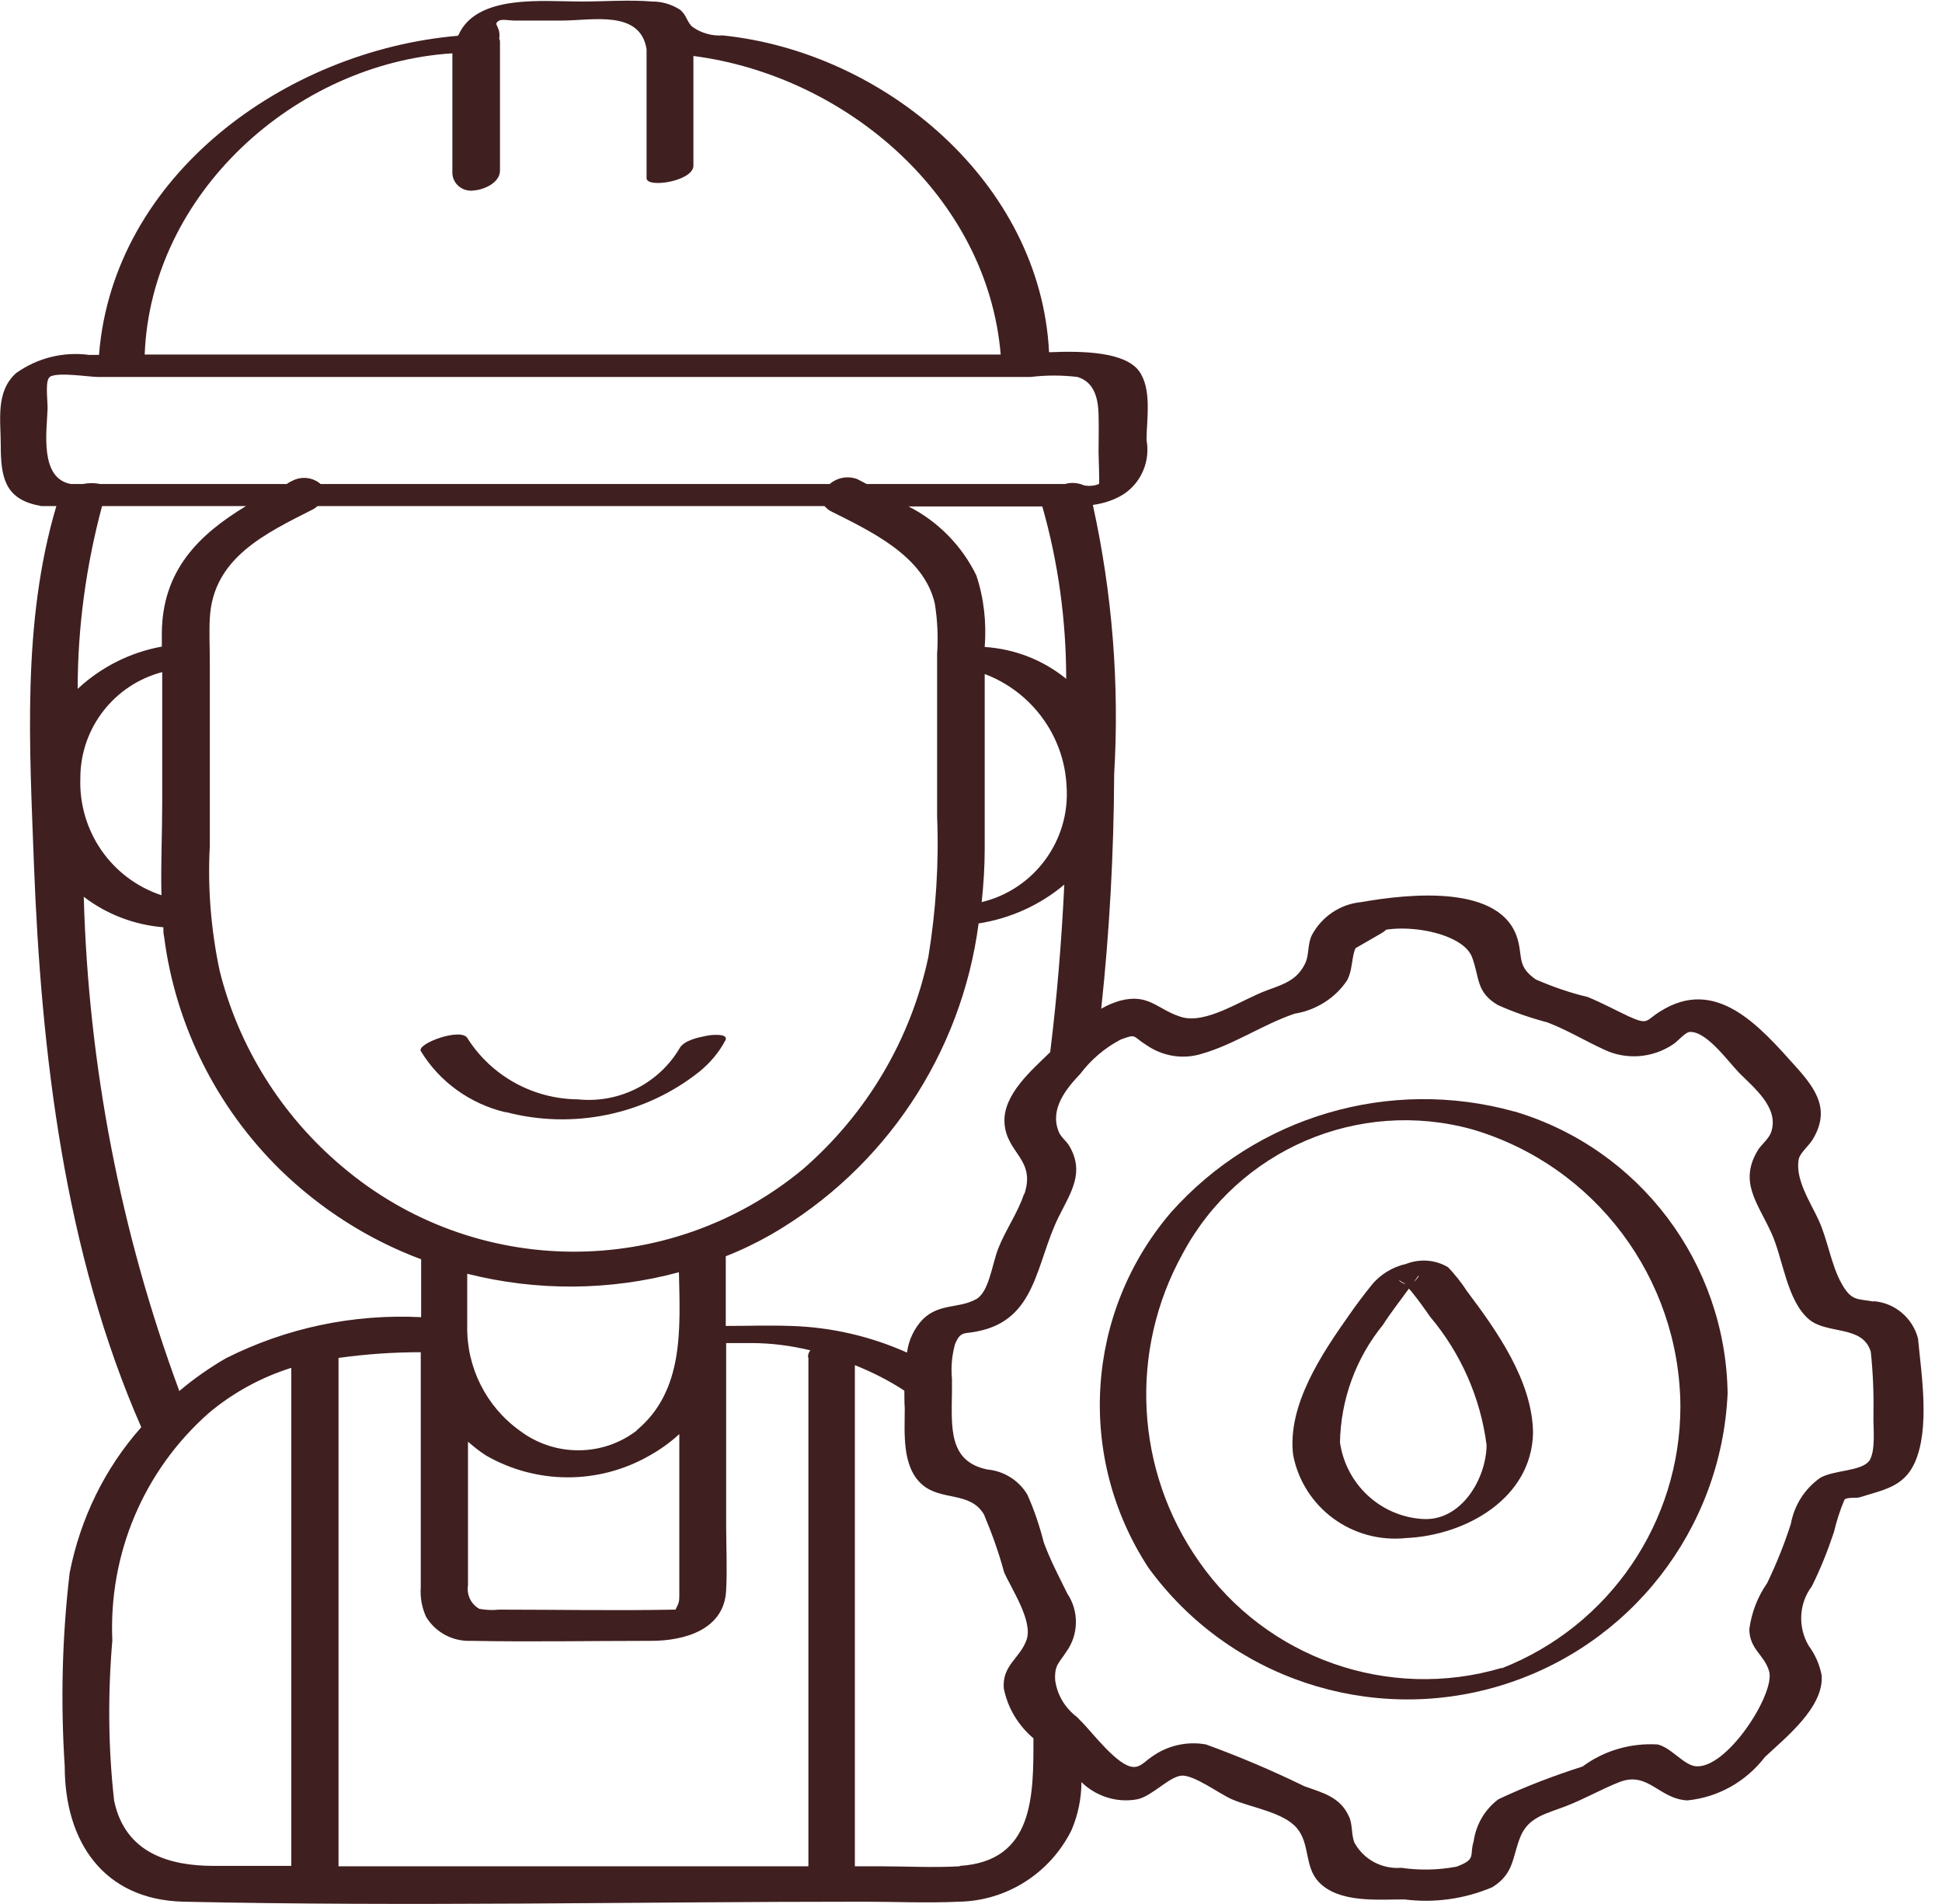 <svg width="51" height="50" viewBox="0 0 51 50" fill="none" xmlns="http://www.w3.org/2000/svg">
<g clip-path="url(#clip0_613_2550)">
<g clip-path="url(#clip1_613_2550)">
<path d="M35.06 25.15C34.63 25.15 34.47 24.58 34.85 24.36L35.87 23.77C36.36 23.49 36.78 24.22 36.29 24.5L35.27 25.09C35.21 25.13 35.13 25.15 35.06 25.15Z" fill="#401F20"/>
<path d="M49.2 34.18C48.79 34.1 48.63 34.18 48.37 33.72C48.09 33.23 48 32.56 47.76 32.04C47.55 31.58 47.13 30.96 47.24 30.43C47.28 30.27 47.51 30.08 47.6 29.93C48.07 29.16 47.71 28.62 47.16 28.01C46.21 26.95 45.07 25.63 43.6 26.56C43.21 26.8 43.3 26.93 42.77 26.69C42.41 26.52 42.06 26.33 41.69 26.18C41.22 26.07 40.77 25.91 40.33 25.72C39.86 25.39 39.98 25.16 39.87 24.72C39.49 23.18 36.94 23.48 35.75 23.69C35.2 23.74 34.71 24.07 34.45 24.56C34.34 24.79 34.38 25.05 34.29 25.27C34.09 25.71 33.77 25.83 33.29 26C32.6 26.25 31.67 26.92 31 26.7C30.38 26.5 30.17 26.08 29.41 26.28C29.24 26.33 29.07 26.4 28.92 26.49C29.14 24.44 29.25 22.39 29.26 20.33C29.4 17.96 29.21 15.58 28.7 13.26C28.99 13.22 29.27 13.13 29.52 12.97C29.98 12.66 30.21 12.1 30.11 11.56C30.11 11.01 30.26 10.22 29.91 9.74C29.54 9.25 28.49 9.21 27.55 9.25C27.33 4.81 23.24 1.37 18.98 0.93C18.7 0.95 18.42 0.87 18.19 0.71C18.04 0.59 18.03 0.38 17.85 0.25C17.63 0.11 17.38 0.04 17.13 0.04C16.52 -0.01 15.88 0.04 15.26 0.04C14.26 0.04 12.52 -0.16 12.04 0.92C12.04 0.92 12.03 0.93 12.02 0.94C7.49 1.33 2.97 4.61 2.6 9.32H2.34C1.66 9.23 0.98 9.4 0.42 9.8C-0.12 10.29 0.02 11.03 0.02 11.69C0.02 12.51 0.12 13.09 0.99 13.27H1.01C1.01 13.27 1.06 13.29 1.09 13.29C1.11 13.29 1.14 13.29 1.16 13.29C1.18 13.29 1.2 13.29 1.22 13.29H1.48C0.57 16.35 0.78 19.64 0.89 22.67C1.08 27.65 1.69 32.88 3.71 37.48C2.75 38.56 2.11 39.88 1.83 41.3C1.63 42.99 1.59 44.69 1.7 46.39C1.7 48.34 2.7 49.89 4.82 49.94C10.77 50.07 16.73 49.94 22.68 49.94C23.51 49.94 24.35 49.98 25.18 49.94C26.44 49.92 27.58 49.19 28.14 48.06C28.31 47.66 28.4 47.23 28.4 46.8C28.79 47.18 29.34 47.35 29.87 47.25C30.25 47.17 30.69 46.67 31.02 46.63C31.35 46.6 32.01 47.1 32.35 47.25C32.86 47.47 33.71 47.59 34.06 48.01C34.41 48.43 34.25 49.01 34.63 49.42C35.16 49.98 36.18 49.88 36.88 49.88C37.66 49.98 38.46 49.87 39.19 49.56C39.77 49.2 39.71 48.77 39.93 48.23C40.14 47.72 40.6 47.63 41.1 47.44C41.6 47.25 42.06 46.98 42.55 46.79C43.29 46.52 43.57 47.24 44.31 47.28C45.12 47.2 45.85 46.79 46.35 46.14C46.88 45.64 47.9 44.84 47.84 44C47.79 43.72 47.67 43.45 47.5 43.22C47.21 42.73 47.24 42.11 47.58 41.66C47.81 41.2 48 40.72 48.16 40.24C48.23 39.95 48.32 39.66 48.44 39.38C48.52 39.31 48.74 39.35 48.84 39.32C49.43 39.13 49.99 39.06 50.28 38.42C50.69 37.52 50.46 36.1 50.37 35.15C50.23 34.61 49.76 34.21 49.2 34.17V34.18ZM26.89 31.36C26.73 31.85 26.4 32.31 26.21 32.8C26.05 33.22 25.97 33.94 25.63 34.12C25.17 34.37 24.68 34.22 24.24 34.64C24.01 34.88 23.86 35.19 23.82 35.52C22.86 35.09 21.82 34.85 20.76 34.82C20.2 34.8 19.63 34.82 19.06 34.82V32.99C19.47 32.83 19.86 32.64 20.25 32.42C23.24 30.69 25.25 27.67 25.7 24.25C26.53 24.12 27.31 23.77 27.95 23.23C27.88 24.7 27.76 26.17 27.58 27.63C27.1 28.1 26.33 28.75 26.38 29.49C26.43 30.29 27.21 30.44 26.9 31.36H26.89ZM21.23 35.66V49.01H8.89V35.66C9.61 35.56 10.33 35.51 11.05 35.51V41.68C11.03 41.95 11.08 42.22 11.19 42.46C11.44 42.87 11.89 43.11 12.37 43.09C13.95 43.12 15.53 43.09 17.1 43.09C17.97 43.09 19.03 42.8 19.07 41.75C19.1 41.19 19.07 40.62 19.07 40.05V35.27H19.74C20.26 35.27 20.78 35.34 21.28 35.46C21.24 35.51 21.22 35.57 21.22 35.63L21.23 35.66ZM4.71 36.53C3.17 32.37 2.32 27.98 2.2 23.55C2.8 24.01 3.53 24.29 4.29 24.35C4.29 24.43 4.29 24.52 4.31 24.6C4.61 26.93 5.69 29.08 7.36 30.72C8.42 31.75 9.67 32.55 11.06 33.07V34.59C9.28 34.5 7.52 34.87 5.93 35.67C5.5 35.92 5.1 36.2 4.72 36.52L4.71 36.53ZM4.26 21.09C4.26 21.89 4.22 22.7 4.24 23.51C2.92 23.07 2.06 21.82 2.11 20.43C2.11 19.12 3 17.98 4.26 17.65C4.26 18.8 4.26 19.95 4.26 21.1V21.09ZM8.33 13.29H21.65C21.7 13.34 21.75 13.39 21.81 13.42C22.86 13.95 24.26 14.59 24.55 15.85C24.62 16.29 24.64 16.73 24.61 17.17V21.44C24.66 22.67 24.58 23.91 24.38 25.13C23.92 27.3 22.76 29.25 21.09 30.7C17.57 33.62 12.46 33.59 8.98 30.63C7.4 29.3 6.27 27.5 5.77 25.5C5.54 24.42 5.45 23.31 5.51 22.21V17.37C5.51 17 5.49 16.61 5.51 16.24C5.59 14.65 6.97 14.01 8.23 13.37C8.27 13.35 8.3 13.32 8.34 13.29H8.33ZM27.37 13.29C27.79 14.76 28 16.29 28 17.83C28 17.83 27.99 17.82 27.98 17.81C27.37 17.32 26.63 17.04 25.86 16.99C25.91 16.35 25.84 15.71 25.64 15.11C25.26 14.33 24.63 13.69 23.86 13.3H27.37V13.29ZM25.86 22.3V17.7C27.1 18.17 27.95 19.33 28.01 20.65C28.11 22.07 27.16 23.36 25.78 23.69C25.83 23.23 25.86 22.76 25.86 22.29V22.3ZM17.73 42.27H17.71C16.17 42.3 14.63 42.27 13.1 42.27C12.93 42.29 12.76 42.28 12.59 42.25C12.37 42.13 12.25 41.88 12.29 41.63V37.86C12.44 37.99 12.59 38.11 12.76 38.22C14.08 38.98 15.7 38.99 17.03 38.24C17.32 38.08 17.59 37.89 17.84 37.66V41.45C17.84 41.6 17.84 41.74 17.84 41.89C17.84 41.96 17.84 42.03 17.82 42.09C17.82 42.11 17.76 42.23 17.74 42.27H17.73ZM16.73 37.56C15.83 38.26 14.56 38.26 13.65 37.57C12.77 36.94 12.25 35.91 12.27 34.82V33.45C14.1 33.91 16.01 33.9 17.83 33.41C17.86 34.89 17.97 36.52 16.72 37.56H16.73ZM11.88 1.41V4.56C11.9 4.85 12.17 5.05 12.46 5C12.71 4.98 13.13 4.8 13.13 4.48V1.09C13.13 1.09 13.13 1.04 13.11 1.02C13.16 0.67 12.92 0.65 13.11 0.54C13.18 0.5 13.42 0.54 13.49 0.54H14.76C15.55 0.54 16.81 0.25 16.98 1.29V4.68C16.98 4.95 18.21 4.76 18.21 4.35V1.47C22.22 1.99 25.93 5.16 26.28 9.31C26.23 9.31 26.16 9.31 26.11 9.31H3.8C3.96 5.08 7.76 1.66 11.88 1.4V1.41ZM1.3 9.9C1.51 9.76 2.33 9.9 2.58 9.9H27.06C27.47 9.85 27.89 9.85 28.3 9.9C28.75 10.04 28.84 10.48 28.85 10.89C28.86 11.22 28.85 11.55 28.85 11.88C28.85 12 28.88 12.69 28.86 12.71C28.74 12.76 28.61 12.77 28.48 12.75C28.32 12.68 28.14 12.66 27.97 12.71C27.93 12.71 27.9 12.71 27.88 12.71H22.76L22.51 12.58C22.26 12.49 21.99 12.54 21.79 12.71H8.42C8.21 12.53 7.91 12.5 7.67 12.63C7.62 12.65 7.57 12.68 7.53 12.71H2.63C2.48 12.68 2.33 12.68 2.18 12.71H1.86C1.03 12.56 1.23 11.31 1.25 10.73C1.25 10.48 1.18 9.98 1.31 9.9H1.3ZM6.46 13.29C5.22 14.04 4.26 14.98 4.25 16.63V16.98C3.42 17.13 2.65 17.52 2.04 18.09C2.04 16.47 2.26 14.86 2.68 13.29H6.47H6.46ZM3 47.31C2.84 45.91 2.83 44.49 2.95 43.08C2.85 40.81 3.77 38.62 5.48 37.11C6.12 36.57 6.86 36.17 7.65 35.92V49H5.62C4.44 49 3.29 48.66 3 47.3V47.31ZM25.21 49.01C24.5 49.05 23.78 49.01 23.07 49.01H22.45V35.85C22.9 36.03 23.34 36.25 23.75 36.52C23.75 36.68 23.75 36.84 23.76 36.98C23.76 37.63 23.68 38.51 24.21 38.98C24.72 39.43 25.47 39.15 25.84 39.77C26.05 40.27 26.23 40.77 26.37 41.29C26.57 41.74 27.13 42.57 26.96 43.06C26.79 43.55 26.32 43.72 26.36 44.33C26.46 44.85 26.74 45.31 27.14 45.65C27.14 47.15 27.16 48.88 25.2 49L25.21 49.01ZM49.09 38.36C48.89 38.64 48.16 38.6 47.8 38.81C47.39 39.1 47.12 39.53 47.03 40.02C46.86 40.55 46.65 41.07 46.41 41.57C46.16 41.93 46 42.34 45.94 42.78C45.94 43.31 46.34 43.46 46.46 43.89C46.63 44.47 45.33 46.5 44.51 46.38C44.2 46.33 43.88 45.89 43.53 45.81C42.82 45.77 42.13 45.97 41.56 46.39C40.81 46.63 40.07 46.91 39.35 47.25C38.99 47.52 38.76 47.92 38.7 48.36C38.58 48.73 38.79 48.82 38.25 49.02C37.77 49.11 37.28 49.12 36.8 49.05C36.29 49.09 35.81 48.83 35.57 48.39C35.48 48.17 35.53 47.91 35.42 47.69C35.19 47.19 34.74 47.08 34.26 46.91C33.42 46.5 32.55 46.13 31.67 45.81C31.17 45.72 30.65 45.84 30.24 46.14C30.07 46.25 29.95 46.42 29.75 46.4C29.35 46.37 28.71 45.53 28.43 45.24L28.35 45.16C28.35 45.16 28.3 45.1 28.27 45.08C27.96 44.84 27.76 44.5 27.71 44.12C27.69 43.72 27.81 43.68 28 43.38C28.33 42.93 28.34 42.31 28.03 41.85C27.81 41.4 27.58 40.97 27.41 40.5C27.3 40.07 27.16 39.65 26.98 39.25C26.76 38.88 26.37 38.63 25.93 38.59C24.9 38.38 24.99 37.47 25 36.54C25 36.46 25 36.36 25 36.25C25 36.24 25 36.22 25 36.21C24.97 35.9 25 35.59 25.08 35.3C25.23 34.94 25.32 35.04 25.68 34.96C27.22 34.65 27.2 33.18 27.8 31.96C28.13 31.3 28.49 30.79 28.08 30.09C28 29.96 27.85 29.85 27.8 29.71C27.57 29.13 27.98 28.61 28.37 28.2C28.65 27.83 29.01 27.52 29.43 27.3C29.86 27.14 29.73 27.21 30.1 27.44C30.53 27.74 31.07 27.83 31.57 27.67C32.41 27.43 33.17 26.9 34 26.62C34.56 26.53 35.07 26.21 35.38 25.74C35.58 25.35 35.44 24.94 35.78 24.65C36.39 24.14 38.39 24.4 38.66 25.14C38.86 25.68 38.76 26.05 39.33 26.39C39.75 26.58 40.19 26.73 40.64 26.85C41.16 27.05 41.62 27.33 42.12 27.56C42.7 27.84 43.39 27.79 43.93 27.43C44.04 27.37 44.25 27.11 44.37 27.1C44.81 27.07 45.37 27.86 45.66 28.16C46.05 28.56 46.74 29.09 46.51 29.74C46.45 29.9 46.28 30.04 46.18 30.18C45.65 31.03 46.15 31.57 46.52 32.38C46.83 33.06 46.92 34.15 47.51 34.65C47.99 35.05 48.92 34.79 49.13 35.5C49.19 36.06 49.21 36.62 49.2 37.18C49.19 37.5 49.27 38.11 49.08 38.38L49.09 38.36Z" fill="#401F20"/>
<path d="M39.77 29.19C36.5 28.28 33 29.31 30.75 31.84C28.5 34.47 28.26 38.27 30.16 41.17C32.26 44.06 35.97 45.3 39.39 44.27C42.81 43.24 45.21 40.16 45.37 36.59C45.32 33.17 43.06 30.17 39.78 29.19H39.77ZM39.44 43.8C36.47 44.68 33.26 43.55 31.49 41.01C29.81 38.62 29.64 35.48 31.06 32.92C32.52 30.19 35.68 28.83 38.67 29.66C41.89 30.61 44.11 33.57 44.13 36.93C44.13 39.97 42.27 42.7 39.44 43.81V43.8Z" fill="#401F20"/>
<path d="M38.03 33.28C37.7 33.08 37.29 33.05 36.93 33.19C36.57 33.27 36.24 33.47 36.01 33.76C35.81 34.01 35.62 34.26 35.44 34.52C34.72 35.54 33.8 36.9 33.96 38.21C34.23 39.6 35.52 40.54 36.93 40.39C38.49 40.32 40.23 39.35 40.26 37.62C40.24 36.26 39.31 34.95 38.52 33.9C38.38 33.68 38.21 33.47 38.03 33.28ZM37.13 33.66C37.13 33.66 37.18 33.6 37.2 33.57C37.31 33.4 37.26 33.56 37.13 33.66ZM36.88 33.69C36.88 33.69 36.89 33.71 36.9 33.72C36.83 33.7 36.77 33.66 36.73 33.61C36.78 33.64 36.82 33.67 36.87 33.7L36.88 33.69ZM37.36 39.89C36.25 39.82 35.35 38.98 35.19 37.88C35.21 36.75 35.61 35.66 36.32 34.79C36.53 34.46 36.77 34.16 37 33.84C37.02 33.87 37.05 33.89 37.07 33.92C37.24 34.13 37.4 34.35 37.55 34.57C38.36 35.53 38.88 36.7 39.04 37.95C39.03 38.84 38.37 39.95 37.37 39.89H37.36Z" fill="#401F20"/>
<path d="M13.27 29.2C15.04 29.67 16.94 29.28 18.37 28.14C18.65 27.91 18.88 27.64 19.05 27.32C19.15 27.12 18.63 27.18 18.56 27.2C18.35 27.24 17.95 27.32 17.84 27.54C17.29 28.46 16.25 28.98 15.18 28.87C14 28.86 12.91 28.26 12.28 27.27C12.13 26.97 10.95 27.4 11.05 27.6C11.54 28.41 12.35 28.99 13.28 29.21L13.27 29.2Z" fill="#401F20"/>
</g>
</g>
<defs>
<clipPath id="clip0_613_2550">
<rect width="51" height="50" fill="white"/>
</clipPath>
<clipPath id="clip1_613_2550">
<rect width="50.52" height="50" fill="white"/>
</clipPath>
</defs>
</svg>
